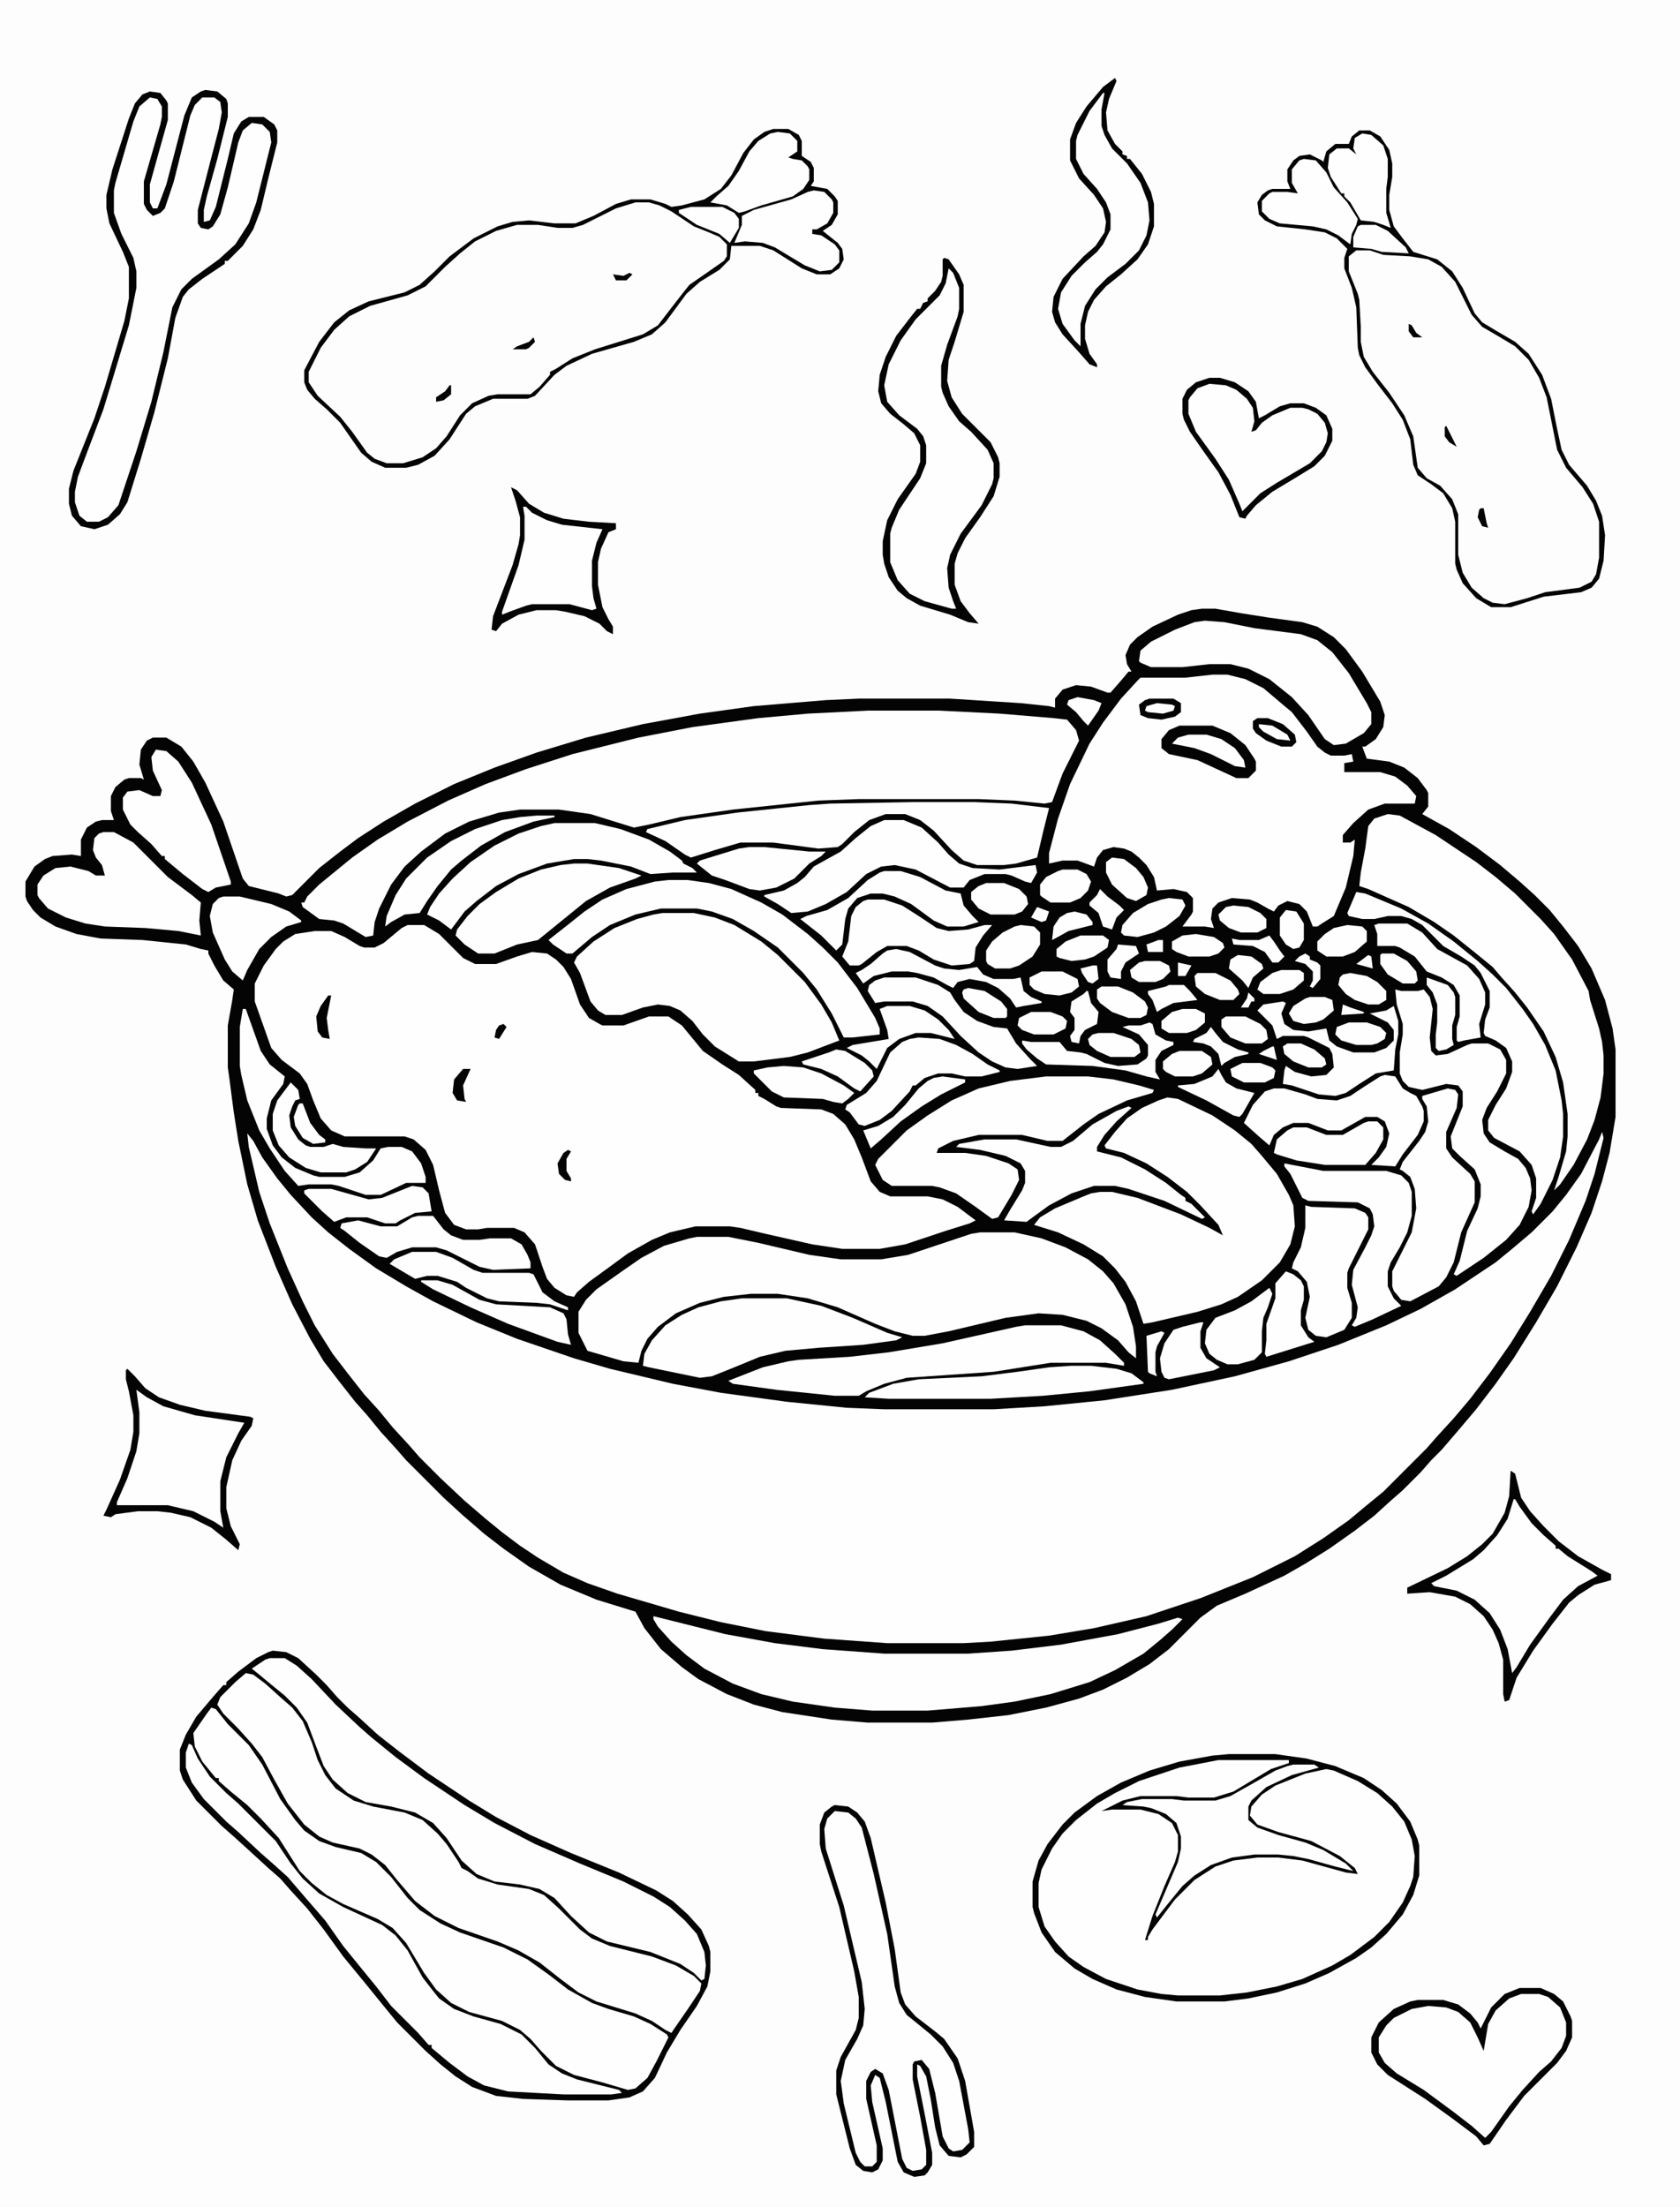 <svg xmlns="http://www.w3.org/2000/svg" version="1.1" viewBox="0 0 1121 1472" width="1121" height="1472"><path transform="translate(0)" d="m0 0h1121v1472h-1121z" fill="#FDFDFD"></path><path transform="translate(802,406)" d="m0 0h9l17 3 19 3 22 3 10 3 11 7 8 8 11 15 12 20 3 9-1 8-5 8-7 5h-2l3 8 15 2 10 4 9 7 6 8 1 2v9l-4 5 18 10 18 12 16 12 13 11 10 9 10 10 9 11 10 13 9 15 9 21 5 19 2 14v45l-4 24-5 19-7 21-10 23-13 26-14 24-15 24-12 17-13 17-11 13-12 14-7 7-7 8-12 12-8 7-11 10-13 10-17 12-16 10-14 8-26 12-19 8-11 8-21 21-13 10-15 9-16 8-16 6-22 6-25 5-27 3-24 2h-43l-24-2-33-5-19-5-18-7-19-10-11-8-14-12-11-14-6-11-26-8-24-10-21-12-17-12-13-10-15-13-12-11-25-25-7-8-10-11-9-11-8-9-11-14-10-13-9-15-12-23-11-25-12-31-7-24-6-29-3-19-3-23-1-7v-28l3-17 1-7-7-6-6-10-4-8v-2l-5-1-10-3-29-3-28-1-16-3-14-5-10-6-5-5-4-6-1-3v-10l6-10 7-5 5-2 13-1 6 1v-11l4-8 6-4 4-1h8l-2-6v-10l3-6 6-5 3-1h8l2 1-3-10 1-10 4-6 4-2h9l10 6 8 10 8 14 12 26 13 38 4 5 20 5 5 2 4-1 18-18 14-11 12-9 17-11 21-12 26-13 27-11 28-10 33-10 38-9 38-7 36-5 48-4 22-1h61l47 3 19 2 4 1v-6l5-6 9-3 10 1 11 4h2l7-8 5-6h2l-3-5-1-6 3-7 5-5 10-7 17-8 9-3z" fill="#040404"></path><path transform="translate(1069,755)" d="m0 0 1 4-6 24-6 18-11 26-12 24-14 24-13 21-14 20-13 17-11 13-11 12-7 8-29 29-11 9-12 10-17 12-19 12-28 14-35 14-36 12-35 8-30 5-39 4-18 1h-51l-42-3-39-5-30-6-28-7-41-12-20-7-16-7-17-10-12-8-12-9-11-9-14-12-16-15-14-14-7-8-11-12-9-11-10-11-11-14-10-13-12-19-8-16-10-22-12-30-7-21-7-30-1-9 4 5 6 11 10 14 9 11 14 15 11 10 14 11 18 13 20 12 18 10 29 14 27 11 38 13 24 7 42 10 32 6 44 6 40 4 25 1h73l34-2 40-4 45-7 42-9 36-10 33-11 32-13 23-11 23-13 27-18 11-9 13-11 14-14 9-11 10-14 12-23z" fill="#FEFEFE"></path><path transform="translate(272,617)" d="m0 0h11l10 6 16 16 8 4h14l14-5 10-3 10 1 6 4 5 5 5 8 6 17 6 9 7 4 2 1h14l17-6h13l9 6 14 17 13 9 11 7 11 10v2h2v2l4 2 8 5 3 1 27 1 8 3 8 7 6 10 5 12 6 16 6 7 7 3h25l10 2 10 5 12 9-4 2-16 5-27 9-17 3h-25l-20-3-31-7-17-4-7-1h-23l-17 4-12 5-16 9-15 11-11 8-8 7-2 3-5-1-8-5-5-6-3-8-5-15-7-8-7-3h-18l-6 1h-8l-8-3-6-8-4-15-4-17-5-10-8-7-6-2h-40l-9-4-7-8-5-12-4-11-5-7-12-9-7-8-11-31v-12l6-12 8-11 5-5 8-5 13-2h11l9 4 10 6 3 1h7l6-3 12-10z" fill="#FEFEFE"></path><path transform="translate(182,1101)" d="m0 0 9 1 8 4 12 11 7 7 7 8 7 7 8 7 12 11 14 11 20 15 27 18 18 11 23 12 27 12 32 13 25 12 11 7 10 9 9 10 5 11 1 4v13l-2 10-7 13-11 16-9 15-8 17-8 9-9 4-14 2h-27l-30-1-18-2-16-6-11-7-10-8-10-9-19-19-9-11-13-16-14-17-13-18-11-14-11-12-7-8-8-7-12-11-11-10-8-7-17-17-9-14-2-6v-14l4-10 7-12 11-13 7-8h2v-2l8-7 12-9 8-4z" fill="#040404"></path><path transform="translate(813,1174)" d="m0 0h47v2l-14 5-25 15-11 3h-17l-8-1h-24l-15 4-11 6 7-1h19l14 4 8 6 3 7v11l-5 14-7 16-7 18-3 11h2l2-5 10-14 9-11 11-11 15-9 10-3 16-2h14l20 3 29 8h4l-2-4-10-8-19-10-28-8-9-4-4-5 1-6 7-8 9-6 20-8 16-3 15 6 11 6 12 9 7 7 7 11 4 11 1 13-2 12-5 12-7 11-11 12-8 7-18 12-17 8-13 5-19 5-18 3-12 1h-28l-17-2-17-4-16-6-15-8-11-9-8-9-6-11-3-10v-16l3-11 7-14 9-11 8-8 15-11 10-6 17-8 25-8z" fill="#FEFEFE"></path><path transform="translate(809,450)" d="m0 0h10l12 3 12 6 13 11 6 5 10 13 7 10 5 4 4 2h9l5-1 1 5-6 1v6h24l10 3 8 6 6 7-1 5h-20l-11 4-10 9-7 8v5h5l3-2-1 11-5 21-8 19-8 5-3 2h-3l-4-10-5-5-8-2-6 3-3 4-4-2-7-4-5-2-12-1-9 3-4 4-1 7 2 6-6-1h-15l6-8 1-2v-9l-4-4-9-2-11 1-2-9-5-8-5-5-5-4-5-2-7-1-7 2-4 5-2 6-11-4h-10l-9 2v-7l6-23 8-23 13-27 9-14 12-16 11-12 2-2h30z" fill="#FEFEFE"></path><path transform="translate(579,474)" d="m0 0h48l40 2 36 3 9 1 6 7 2 7-11 22-7 19-5 1-20-2-24-1h-80l-27 1-57 6-35 5-21 5-10 2-29-9-21-3h-26l-14 2-20 6-16 8-16 12-11 10-9 12-8 16-3 9-1 9-5 1-15-9-6-2-10-1-11-8-1-3h2l2-4 8-8 22-18 17-12 20-12 27-14 25-11 27-10 31-10 44-11 36-7 44-6 33-3z" fill="#FEFEFE"></path><path transform="translate(424,135)" d="m0 0h9l12 4 18 12 10 4 7 3 5 5v8l-4 5-17 11-5 5-9 10-8 11-5 5-8 5-38 12-16 8-6 5h-2l-2 4-8 9-3 2h-22l-9 2-9 5-8 8-10 16-10 9-12 5-5 1h-11l-10-4-7-8-12-17-11-11-8-7-4-7v-7l8-16 10-13 9-8 14-7 25-7 12-6 20-20 13-10 14-7 14-4h14l13 2h10l12-4 14-8 11-4z" fill="#FDFDFD"></path><path transform="translate(905,167)" d="m0 0h9l9 3 26 2 10 4 8 7 6 9 10 20 7 7 18 10 10 9 7 10 5 11 4 14 4 24 4 10 6 8 11 14 6 12 2 7v24l-2 11-3 5-8 4-23 3-22 7-8 1-9-3-8-6-6-8-4-10-1-6v-27l-4-10-9-10-9-5-5-6-3-21-6-14-10-15-11-14-6-10-2-10v-11l-1-17-4-12-3-7v-10z" fill="#FDFDFD"></path><path transform="translate(654,822)" d="m0 0h23l18 4 16 6 15 8 10 8 7 8 8 14 5 15 2 13v8l-5-4-7-8-11-8-10-5-16-4-16-1-22 3-38 9-16 3h-8l-12-3-13-5-25-11-20-6-20-3h-18l-18 2-16 4-16 7-12 9-7 8-4 8-2 8-10-1-24-7-6-12v-14l5-8 7-7 17-12 13-9 15-8 17-5 5-1h21l20 4 34 8 21 3h27l18-3 42-14z" fill="#FEFEFE"></path><path transform="translate(164,1116)" d="m0 0 5 1 8 6 10 9 8 7 7 9 6 14 4 12 5 10 7 9 12 8 13 4 21 4 12 5 10 9 6 7 8 12 2 4 4 2 7 5 13 4 21 3 10 4 10 9 14 14 8 6 12 5 28 7 16 6 12 7 5 5-1 5-8 12-9 13-2 3-4-2-9-6-11-5-26-8-12-6-12-9-14-11-14-8-14-6-26-9-16-8-13-10-12-14-8-10-9-7-8-4-18-4-9-4-10-8-11-14-9-16-8-15-7-9-9-10-10-10-4-6 2-5 10-10z" fill="#FEFEFE"></path><path transform="translate(779,732)" d="m0 0 7 1 23 11 15 10 11 9 7 8 10 12 8 14 3 7 1 14-3 12-7 12-12 12-16 11-11 5-16 5-30 7-6 1-5-15-7-13-7-9-8-8-13-8-17-8-16-5 4-5 10-6 19-8 5-2 6-1h8l17 4 29 11 19 9 9 5-3-7-12-13-9-9-13-10-14-9-15-7-12-3-1-2 7-9 8-9 10-7 11-5z" fill="#FEFEFE"></path><path transform="translate(141,1139)" d="m0 0 3 1 8 10 14 14 9 13 12 23 10 14 6 7 10 7 11 4 17 4 10 6 10 10 11 14 8 8 14 9 13 6 29 10 16 8 14 10 13 10 16 9 11 4 17 5 11 5 11 7 1 2-8 16-6 11-8 7-5 1-17-5-19-5-12-6-10-10-7-8-7-6-12-6-22-6-12-6-10-9-8-11-12-20-9-10-10-6-23-10-11-6-10-8-8-8-14-22-12-13-9-9-11-9-8-7v-2h-2l-9-11-5-10-1-9 9-13z" fill="#FEFEFE"></path><path transform="translate(100,65)" d="m0 0 5 1 3 5v7l-6 23-6 20v15l4 7 3 1 6-4 4-9 5-18 10-39 4-7 3-2h8l4 3 1 7-5 24-7 25-4 16v9l4 4 5-1 4-5 4-11 7-27 4-18 4-6 4-3 7 1 5 5 1 7-12 47-7 14-8 10-9 8-14 10-10 9-6 12-8 39-8 31-11 35-9 27-7 8-6 3h-8l-5-4-3-9 1-13 6-18 11-28 9-29 10-34 4-21v-11l-2-9-8-16-5-14v-15l5-19 10-33 4-6z" fill="#FEFEFE"></path><path transform="translate(926,543)" d="m0 0 8 1 24 13 27 18 13 10 13 11 17 17 9 10 12 17 11 21 1 6 6 19 2 9 1 9v12l-2 16-4 15-5 13-9 17-9 13-4 4 3-9 5-17 1-10v-15l-3-21-5-17-8-17-11-16-8-10-9-10-6-7-11-9-15-12-13-9-17-10-27-12-6-2 1-9 3-16 2-15 4-5z" fill="#FEFEFE"></path><path transform="translate(442,609)" d="m0 0h21l14 3 13 5 18 11 11 9 18 18 11 15 7 12 5 12-21 8-12 3-24 3h-10l-16-10-8-8-7-9-8-7-7-3-8-1-10 2-14 5h-11l-5-3-5-6-7-19-4-7 2-4 11-10 14-9 15-6 11-3z" fill="#FEFEFE"></path><path transform="translate(436,1078)" d="m0 0 48 12 33 6 32 4 41 3h56l29-2 33-4 38-7 27-7 13-4 3 1-7 7-8 7-11 9-19 11-17 8-26 8-24 5-22 3-36 3h-37l-25-2-28-4-21-5-19-7-19-10-12-9-10-9-9-10-3-5z" fill="#FEFEFE"></path><path transform="translate(180,1106)" d="m0 0h10l8 5 10 9 16 17 16 15 8 7 16 13 19 14 27 18 20 12 27 14 30 13 29 12 20 10 11 7 10 9 8 9 5 12 1 9-1 9-2 1-5-5-9-6-20-8-29-7-12-6-12-11-11-12-10-6-13-3-17-2-12-5-10-9-10-15-9-10-12-7-16-4-17-3-12-6-10-9-6-9-5-13-6-16-7-10-8-8-11-9-6-5-5-4 9-6z" fill="#FEFEFE"></path><path transform="translate(557,1208)" d="m0 0 9 1 7 6 4 11 11 45 5 25 5 34 4 10 4 5 11 9 12 11 7 11 5 16 6 32v5l-5 5-6 1-5-5-2-5-6-34-4-13-4-4-5 1-1 2v10l8 40 1 7v10l-5 4-6-1-4-4-3-13-7-36-4-11-6-3-4 5-1 3v12l7 31v11l-3 3h-5l-5-6-4-15-6-26-1-10 3-14 9-15 3-8 1-11-2-18-12-51-12-38-1-13 3-9z" fill="#FEFEFE"></path><path transform="translate(633,179)" d="m0 0 4 5 3 8v14l-4 13-6 17-2 8v14l4 11 6 9 7 8 8 7 8 10 2 6v10l-5 13-9 13-10 14-6 13-1 14 3 12 3 6v2l-11-2-15-5-8-6-6-8-4-10v-19l4-12 7-12 7-10 5-10 1-3v-12l-4-9-8-7-9-7-5-6-2-11 3-14 8-16 8-11 9-10 9-9 4-8z" fill="#FEFEFE"></path><path transform="translate(820,1170)" d="m0 0h31l21 3 19 5 19 8 12 8 10 9 9 12 5 12 1 4v20l-4 13-7 13-11 13-10 9-10 7-18 10-16 7-19 6-19 4-16 2h-32l-21-3-19-5-16-7-12-7-13-11-9-13-5-13-1-4v-17l4-14 6-11 10-13 8-8 15-11 16-9 19-8 20-6 22-4zm-7 4-26 5-27 9-16 8-12 7-14 11-9 9-7 10-7 14-2 9v16l4 13 7 10 9 10 10 7 15 8 21 7 16 3 11 1h28l18-2 20-4 17-5 20-9 12-7 16-12 10-10 9-13 5-11 2-6 1-14-2-11-5-12-8-10-10-9-13-8-16-7-5-1-14 3-20 8-9 6-7 8-1 6 5 6 14 5 22 6 19 10 10 8 2 4-8-1-29-8-16-2h-14l-16 2-12 4-14 9-13 13-15 20-3 5v2h-2l5-16 8-20 7-16 2-7v-11l-4-8-9-6-12-3h-19l-7 1 14-7 12-3h24l8 1h17l13-4 25-15 12-4v-2z" fill="#040404"></path><path transform="translate(516,86)" d="m0 0h10l7 4 2 4v7 3l6 4 2 4v9l-2 3 11 2 5 5 2 3v9l-4 7-6 4 10 8 3 4 1 7-3 6-6 4h-9l-10-4-19-12-9-3h-19l-1 9-7 7-13 8-9 8-14 19-9 8-12 5-28 8-17 8-8 6-13 14-5 2h-23l-12 5-6 5-11 17-10 11-11 6-8 2h-14l-9-4-7-6-14-20-9-9-8-7-5-6-2-5v-8l10-19 10-13 10-8 13-6 24-6 10-5 10-9 10-10 16-12 16-8 10-3 11-1 17 2h14l12-5 15-8 10-3h13l10 3 4 2 7-1 15-4 11-7 7-9 8-15 7-9 7-5zm-92 49-13 4-22 11-7 2h-10l-13-2h-14l-14 4-14 7-10 8-10 9-13 13-12 6-25 7-14 7-10 9-9 12-8 16v7l6 9 15 14 8 10 10 14 5 4 8 3h11l13-4 9-6 7-8 9-14 8-8 11-5 6-1h22l6-5 7-8v-2l4-2 11-7 15-6 32-10 10-6 10-13 7-9 4-5 13-9 10-7 2-3v-8l-5-5-7-3-10-4-15-10-8-4-7-2z" fill="#040404"></path><path transform="translate(126,1163)" d="m0 0 2 1 4 9 8 12 11 11 8 7 25 25 10 15 8 10 11 10 16 9 26 12 9 7 8 10 10 18 7 9 4 5 10 7 13 5 18 5 14 7 9 9 9 11 9 6 10 4 28 7 2 2-7 1h-32l-37-2-16-4-11-6-12-9-12-10v-2h-2l-7-8-18-18-10-13-9-11-13-16-12-17-13-15-12-14-10-9-8-7-15-14-8-7-15-15-8-11-4-10v-10z" fill="#FEFEFE"></path><path transform="translate(698,718)" d="m0 0h28l17 2 17 4 10 3-1 2-17 5-19 9-10 7-14 11h-10l-17-4h-29l-17 4-10 5-1 3h19l14 2 15 5 6 4 1 7-5 10-9 15-4 1-11-8-13-9-11-4-5-1h-27l-6-4-5-10 2-4 19-19 14-10 16-10 18-8 21-5z" fill="#FEFEFE"></path><path transform="translate(1015,1330)" d="m0 0h12l7 3 7 6 4 10v9l-4 10-8 9-8 7-12 13-12 16-8 12h-3l-10-9-11-8-19-14-21-13-8-9-1-3v-10l6-10 9-6 10-4 10-1 13 2 8 4 7 8 6 15 1 1 3-18 6-10 8-7z" fill="#FEFEFE"></path><path transform="translate(907,87)" d="m0 0h7l7 4 6 9 2 9v9l-2 12v10l3 11 6 8 7 9 16 5 10 8 7 11 8 17 5 6 10 6 12 7 9 8 9 14 6 16 4 20 3 14 5 10 12 14 6 10 4 10 2 13-1 17-3 12-5 6-7 3-25 3-22 7h-13l-10-6-9-10-4-9-1-4v-28l-2-9-6-10-8-6-9-6-3-7-2-17-5-13-7-11-10-13-8-11-4-8-1-5-1-27-3-13-5-13v-7l2-6-7-7-8-4-13-2-19-2-8-4-4-4-1-8 3-5 4-3 3-1h12l-2-5v-8l4-6 4-3 7-1 8 4 1 1 2-7 6-5h9l2-5zm-2 80-5 4v10l6 15 1 4 1 18v10l2 10 6 10 11 14 10 15 6 14 3 21 6 7 9 5 8 9 4 10v27l3 12 6 10 8 7 6 3 8 1 15-4 12-4 23-3 8-4 3-5 2-11v-24l-4-12-7-11-11-13-6-12-7-35-5-13-7-12-9-9-10-6-12-7-7-8-11-22-9-10-9-5-12-2-18-1-9-3z" fill="#040404"></path><path transform="translate(610,535)" d="m0 0h40l25 1 25 3-4 16-4 17-14 4-8 1h-18l-9-3-8-7-12-13-9-7-10-4h-13l-11 4-10 8-8 8-3 2-13 1-30-4h-22l-17 5-16 5-4-2-13-9-13-6 1-2 25-6 35-5 48-5 14-1z" fill="#FEFEFE"></path><path transform="translate(931,660)" d="m0 0 4 1h11l4-1 4 5 2 8-2 19 1 9 3 3 8-1 13-6 3-1h11l8 4 4 7v9l-6 12-7 11-3 8 1 9 4 6 10 6 9 5 5 6 3 7 1 8-2 11-6 12-9 10-15 12-18 12-2-1 4-9 5-20 7-15 2-8v-8l-4-10-10-9-5-5-1-8 8-20v-10l-3-4-8-1-16 4-9-2-4-4-2-5v-14l2-12v-7l-4-13z" fill="#FEFEFE"></path><path transform="translate(684,884)" d="m0 0h24l15 4 11 6 10 9 6 6v2l-12-2h-37l-38 6-58 4-15 4-12 5-5 3h-16l-39-4-29-4-3-2 23-9 17-4 7-1 34-2 26-3 36-6 49-11z" fill="#FEFEFE"></path><path transform="translate(804,414)" d="m0 0 13 1 20 4 31 4 11 4 10 8 11 14 12 20 3 6v8l-5 6-12 7-8 1-6-4-11-16-11-12-15-12-14-7-12-3h-14l-18 2h-21l-7-3-1-1 1-7 7-6 16-8 13-5z" fill="#FEFEFE"></path><path transform="translate(495,866)" d="m0 0h30l23 5 21 8 23 10 10 3-4 2-22 3-30 2-22 2-17 4-17 7-15 6-8 1-34-7-4-1 1-8 5-9 9-10 11-7 11-5 15-4z" fill="#FEFEFE"></path><path transform="translate(905,595)" d="m0 0 6 1 24 10 18 10 17 12 16 13 10 9 9 9 11 14 7 10 8 14 7 17 4 20 1 9v15l-2 14-5 15-8 16-5 7-1-2 3-9v-13l-3-9-8-9-17-9-4-5v-7l5-10 7-11 4-11v-7l-4-9-7-5-7-3-1-2 1-9 3-8v-11l-6-12-4-5-9-6-12-7-14-14-7-4-7-2h-9l-9 2h-8l-9-2-1-2z" fill="#FEFEFE"></path><path transform="translate(446,587)" d="m0 0h13l14 2 15 4 20 9 14 8 17 13 10 9 10 10 13 17 12 20 3 7v4l-18 2h-6l-8-16-10-16-9-11-17-17-16-11-14-8-14-5-10-2h-24l-17 4-17 7-12 8-13 11h-4l-9-6-3-3 14-11 10-8 12-8 16-7 19-5z" fill="#FEFEFE"></path><path transform="translate(1010 1e3)" d="m0 0 3 3 6 9 11 12 8 7v2l4 2 10 7 14 8-1 2-12 6-12 11-13 18-12 18-6 11h-1l-3-16-5-13-7-11-7-7-10-6-13-4-9-2 4-3 15-8 14-10 9-9 9-14z" fill="#FEFEFE"></path><path transform="translate(69,555)" d="m0 0h7l13 7 23 23 16 12 6 5-1 12 1 10-15-3-22-2-27-1-13-2-13-4-12-6-6-7-1-2v-7l4-6 8-5 10-1 12 3 5 3h6l-2-7-4-5-2-5 1-8 3-3z" fill="#FEFEFE"></path><path transform="translate(807,256)" d="m0 0 11 1 10 5 7 8 2 6v7l-2 5 5-3 5-5 10-6 6-2h8l8 3 5 4 3 5 1 7-3 8-7 8-10 7-21 12-12 11-4 4-8-19-9-15-9-12-7-11-3-8v-9l4-6 6-4z" fill="#FEFEFE"></path><path transform="translate(137,60)" d="m0 0 8 1 6 5 1 3v9l-7 28-7 25-2 9v8l4-1 4-9 8-32 4-17 5-8 5-3h10l7 5 2 4v8l-6 24-5 21-5 13-7 11-10 10h-2v2l-15 10-9 7-4 5-5 14-5 27-9 36-9 31-9 29-5 8-8 7-9 3-9-2-6-7-2-8v-10l3-12 14-35 7-21 13-44 3-15v-21l-4-10-9-19-2-10v-9l4-17 11-34 4-10 5-6 5-2 7 1 4 5 1 2v11l-7 25-5 18v12l2 4h3l6-16 12-46 5-12 6-4zm-37 5-7 6-4 10-12 41-1 5v15l5 14 8 16 2 9v11l-5 25-17 56-11 29-6 16-2 10v7l3 9 5 4h8l6-3 7-8 12-36 10-33 8-33 6-30 6-12 7-7 18-13 11-10 9-14 5-14 10-40-1-7-5-5-7-1-6 5-3 8-7 30-5 18-5 8-3 2-5-1-2-3v-9l8-31 6-23 2-11-1-7-4-3h-8l-5 5-3 7-11 44-6 18-3 3-5 2-4-4-2-4v-15l11-38 1-5v-7l-3-5z" fill="#040404"></path><path transform="translate(966,726)" d="m0 0 5 1 2 3-1 9-7 16v11l4 6 12 11 3 5v14l-9 20-5 20-5 10-5 6-19 10-6-1-5-6-1-3v-10l13-26 3-16-1-13-3-8-5-4-2-1 2-5 11-14 4-6 2-7-1-10-3-5v-2z" fill="#FEFEFE"></path><path transform="translate(91,927)" d="m0 0 9 6 12 6 18 5 18 3 15 2-8 14-5 12-3 13v20l2 11-11-7-12-5-14-3h-34l3-9 8-20 3-11 1-8v-14z" fill="#FEFEFE"></path><path transform="translate(370,549)" d="m0 0h27l17 4 19 7 14 8 8 6 1 2 6 3 3 3h-16l-15 1-13-5-20-4-9-1h-9l-18 3-19 7-15 8-13 10-8 7-9 12-8-6-8-4 2-5 6-9 9-10 12-11 16-11 16-8 15-5z" fill="#FEFEFE"></path><path transform="translate(753,738)" d="m0 0 2 1-10 9-8 9-5 8v3l16 4 16 8 14 9 10 8 3 2v2l4 2 9 9-2 1-25-12-24-8-9-2h-14l-15 5-15 8-11 8-4 3-15-1 4-7 8-13 2-5v-8l-3-5-10-5-17-4-16-2 2-2 17-3h21l23 5h7l8-4 13-11 16-9z" fill="#FEFEFE"></path><path transform="translate(383,576)" d="m0 0h9l21 3 15 5-4 2-17 6-16 9-32 26-14 3-15 6h-11l-9-6-6-6 1-4 7-9 8-8 11-8 15-9 15-6 13-3z" fill="#FEFEFE"></path><path transform="translate(863,1177)" d="m0 0h14l3 2-18 5-17 8-10 9-2 4v9l6 5 14 5 18 5 12 5 15 9 5 5-12-3-18-5-10-2-10-1h-16l-15 2-14 5-11 7-8 7-9 11-8 10-1-2 15-35 2-9v-8l-3-9-7-6-10-4-5-1-14-1 3-2 10-2h20l8 1h21l10-3 16-9 14-8 8-3z" fill="#FEFEFE"></path><path transform="translate(590,547)" d="m0 0h13l12 5 11 10 7 8 7 6 9 3 18 1 24-3 1 5-4 7-4-1-9-4-4-1h-14l-10 4-4 5h-9l-23-12-14-3-9 1-10 5-13 12-14 8-12 5-11 1-9-6-9-5v-1l13-3 9-5 5-4 6-7 18-10 10-9 10-8z" fill="#FEFEFE"></path><path transform="translate(736,62)" d="m0 0 1 3-2 8v11l4 10 6 8 8 8 9 14 4 11 1 12-3 12-5 9-10 10-12 9-7 7-6 10-3 12v15l-5-5-7-10-3-10 2-11 7-11 20-20 5-8 1-3v-10l-4-10-7-9-7-8-5-10v-12l4-11 7-12z" fill="#FEFEFE"></path><path transform="translate(857,776)" d="m0 0 26 5h42l10 3 5 5 2 6v16l-3 11-5 10-6 10-2 6v10l4 8 5 5-19 9-12 5-2-1 3-5 1-7-4-15 1-10 8-15 4-8 2-6-1-8-2-4-8-4-33-1-4-2-8-16-4-5z" fill="#FEFEFE"></path><path transform="translate(104,500)" d="m0 0 7 1 8 7 9 14 13 28 13 38v2l-10 2-5 3-4-2-13-10-12-10v-2h-2l-7-8-9-8-5-5-5-10v-8l3-4 8-1 9 4h5l1-4-6-13-1-9z" fill="#FEFEFE"></path><path transform="translate(924,717)" d="m0 0 7 1 5 8 5 3 4 2 4 7 1 3v7l-4 9-10 13-5 8-16-1 5-5 5-7 2-9-3-8-5-3h-8l-16 9h-9l-13-5h-10l-7 3-6 5-3 7-7-6-10-9 6-12 8-9 6-2h7l14 4 8 3 13 1 9-3 9-6 11-7z" fill="#FEFEFE"></path><path transform="translate(557,1204)" d="m0 0 9 1 6 4 5 6 4 11 10 43 6 31 4 29 3 8 7 8 13 10 6 5 9 13 5 15 6 34v10l-5 5-4 2-8-1-6-7-3-12-3-19-3-15-4-7-2-1v8l5 25 5 26v8l-3 5-2 2-7 1-7-3-4-7-8-40-4-16-3-2-3 7 1 11 7 31v8l-3 6-4 2-6-1-5-4-4-11-9-36v-16l3-9 10-18 2-8v-14l-3-17-10-43-12-37-1-5v-13l3-8 5-4zm0 4-5 5-2 7 1 13 12 38 12 51 2 18-1 11-4 9-8 14-3 14 2 15 8 33 3 6 3 3h5l3-3v-11l-7-31v-12l3-6 3-2 5 3 4 11 9 46 3 6 4 2 6-1 3-3v-10l-4-22-5-25v-10l1-2 5-1 5 6 4 16 5 29 4 8 3 2 6-1 5-5-1-9-6-32-4-12-7-11-8-8-11-9-5-4-5-8-3-11-5-35-9-40-8-31-4-6-5-4z" fill="#040404"></path><path transform="translate(871,804)" d="m0 0 4 1 29 1 7 3 2 3v8l-13 26-1 3v10l3 10v10l-5 8-12 5-7-1-5-4-2-8 3-14-2-10-6-7-4-2 1-4 5-10 3-13z" fill="#FEFEFE"></path><path transform="translate(349,338)" d="m0 0 4 2 7 5 11 4 10 2 21 2-5 12-2 9v17l2 11 1 5-18-4h-25l-13 4-5 3h-2l3-10 10-30 2-10v-16z" fill="#FEFEFE"></path><path transform="translate(715,911)" d="m0 0h13l17 2 10 3 8 6v1l-36 5-31 3-35 2h-68l-16-1 3-3 16-6 17-3 42-2 24-3 21-3z" fill="#FEFEFE"></path><path transform="translate(162,673)" d="m0 0h2l10 28 6 9 10 8-1 5-8 11-3 12v7l4 11 6 8 9 7 12 5 4 1h17l10-3 9-8 5-8 5-1h9l7 3 6 8 3 9v4h-13l-17 8h-10l-18-6-5-1h-15l-7 1-9-10-10-15-7-12-8-20-4-17-1-6v-26z" fill="#FEFEFE"></path><path transform="translate(579,600)" d="m0 0h11l12 4 11 7 12 8 8 2 13-1 11-3h5l-6 7-5 8-1 9-3 2-12 1-12-4-10-6-8-3h-13l-7 4-10 8-2 1h-6l-5-6 4-10 2-17 3-6 5-4z" fill="#FEFEFE"></path><path transform="translate(630,172)" d="m0 0 3 1 7 10 3 7v18l-6 20-4 12-1 14 3 11 7 11 19 19 5 10 1 4v9l-4 13-9 14-10 14-5 10-2 7v14l4 11 6 8 6 7-7-1-12-5-20-6-9-5-6-5-6-9-3-9-1-6v-9l3-14 7-14 12-17 3-8v-11l-4-8-7-6-9-7-6-7-2-8 1-11 4-12 7-14 10-13 4-5h2l2-4 3-1v-2l5-5 4-6 1-4v-11zm3 7-2 10-4 8-16 16-10 14-8 16-3 14 2 11 8 9 12 9 4 5 2 6v12l-4 10-14 21-5 12-1 4v19l5 12 8 9 10 5 18 5h3l-2-5-3-9-1-13 2-9 7-14 14-19 7-14 1-4v-10l-4-9-11-12-8-7-7-10-4-9-1-4v-14l4-14 7-19 1-5v-14l-4-10z" fill="#040404"></path><path transform="translate(613,692)" d="m0 0 14 1 11 4 11 6 10 7 8 4v1l-12 3h-11l-9-2h-9l-9 3-6 5h-2l-2 4-12 13-8 6-10 4-4-1-6-8-3-2 1-3 13-8 7-8 9-19 8-7 5-2z" fill="#FEFEFE"></path><path transform="translate(543,127)" d="m0 0 7 1 5 5 1 2v7l-4 7-7 4h-3v3l6 1 9 6 3 4v8l-5 5-8 1-10-4-20-12-8-3-12-1-7 1 5-12v-6l8-4 25-7 11-5z" fill="#FEFEFE"></path><path transform="translate(279,811)" d="m0 0h10l7 9 5 4 8 3h11l7-1h14l7 4 4 7 2 5v4l-25 1-9-2-22-11-7-2h-16l-10 3-7 4-5-1-13-9-10-8-3-2 1-3 11-2 15 4h11l10-6z" fill="#FEFEFE"></path><path transform="translate(519,88)" d="m0 0 8 1 5 5v7l-6 4 3 1 6 1 4 4 1 2v7l-4 6-7 5-21 6-11 4-4 1-8-5-11-2 4-4 8-7 7-10 7-13 6-7 8-5z" fill="#FEFEFE"></path><path transform="translate(590,652)" d="m0 0h21l15 5 8 5 3 5 6 8 9 6 11 4 9 1 6 10 9 10 5 5-13 2-8-1-9-4-9-6-12-11-12-13-10-7-10-3h-19l-6 1-5-8 1-4 4-3z" fill="#FEFEFE"></path><path transform="translate(870,106)" d="m0 0 8 1 7 8 5 10 9 10 7 11-1 4-3 6-1 7-8-6-8-4-9-2-22-2-7-3-5-5v-7l5-5 2-1h10l7 1-4-7v-9l5-6z" fill="#FEFEFE"></path><path transform="translate(590,581)" d="m0 0h11l13 4 17 9 10 2 2 8 6 7 4 4-10 3h-11l-9-4-15-11-11-5-8-2h-8l-9 3-6 7-2 7-2 17-4 4-10-10-14-11 4-2 14-4 14-8 13-12 8-5z" fill="#FEFEFE"></path><path transform="translate(149,598)" d="m0 0h11l21 5 12 5 8 6v1l-10 3-10 7-8 8-8 14-3 7-7-6-5-8-8-18-2-11 2-8 4-4z" fill="#FEFEFE"></path><path transform="translate(1008,981)" d="m0 0 3 2 4 16 6 9 9 10 10 10 13 10 16 9 6 3v4l-11 3-11 7-6 5-11 14-13 18-11 18-5 15-3 1-1-5v-23l-3-11-4-9-6-9-9-8-10-5-17-3-15 1v-4l27-13 13-8 10-8 7-7 8-14 3-11zm2 19-4 13-7 11-9 10-7 6-18 11-10 5 2 2 15 3 12 6 10 9 7 11 5 13 3 16 3-4 9-15 13-18 9-12 10-9 13-7-4-3-16-10-6-5h-2v-2l-8-7-8-8-8-11-3-5z" fill="#040404"></path><path transform="translate(856,668)" d="m0 0 2 1-3 7 2 7 6 4 10 1 12-2 2 8 5 4 11 4h14l8-3 5-5v-7l-4-5-12-6 11-2 5-3 3 10v9l-2 10-1 14-12 2-11 7-9 6-7 2-11-1-18-6-6-1 1-9 1-3 6 4 11 3 10-1 5-5-1-9-2-4-14-7-3-1h-14l-4 2-3-9-10-10 4-4z" fill="#FEFEFE"></path><path transform="translate(909,89)" d="m0 0 6 1 8 7 3 9v12l-1 8v16l3 10-5-2-6-2-9-1-7-12-4-4v-2h-2l-7-11-2-6 1-9 5-4h8l5 4-2-4 1-7z" fill="#FEFEFE"></path><path transform="translate(1014,1326)" d="m0 0h14l9 4 6 5 5 10 1 3v11l-4 9-6 8-22 22-12 16-11 16-4 1-5-6-16-12-18-13-25-16-7-7-4-8v-10l5-10 10-9 11-5 5-1h17l10 3 8 6 5 6 2 4 7-14 9-9zm1 4-8 3-9 8-5 9-3 18-4-9-5-10-8-7-8-3-12-1-11 2-12 6-5 5-5 8v10l4 7 8 7 18 11 19 14 13 10 9 8 4-4 12-17 9-11 11-12 8-7 7-9 3-8v-9l-4-10-8-7-6-2z" fill="#040404"></path><path transform="translate(920,616)" d="m0 0h19l10 6 10 11 20 11 8 9 4 9v8l-4 13 1 9-11 2-4 1-1-1v-9l2-7v-14l-4-7-8-5-10-4-8-10-10-6-3-1h-12v-8l-2-6z" fill="#FEFEFE"></path><path transform="translate(85,913)" d="m0 0 5 5 7 8 9 6 14 5 17 4 30 4 2 1-1 5-7 10-6 13-4 18v14l3 12 6 12-1 4-8-7-10-8-14-7-13-3-9-1h-13l-15 2-3 2-5-1 2-4 9-20 7-20 2-12v-11l-3-16-2-8v-6zm6 14 2 15v14l-2 12-6 18-7 16v2h34l17 4 14 7 6 4-2-11v-20l4-16 8-16 4-7-33-5-21-6-11-6z" fill="#040404"></path><path transform="translate(275,835)" d="m0 0h16l11 4 14 8 6 2h31l3 1 6 12 8 6 9 4v2l-12-4-9-1-25-1-8-2-14-7-6-4-13-4h-7l-8 2-17-10 3-3z" fill="#FEFEFE"></path><path transform="translate(744,52)" d="m0 0 1 2-5 12-2 9 1 12 5 9 5 5v2l3 1v2h2l8 10 6 12 2 8v15l-4 12-7 10-11 10-10 8-8 9-4 8-2 9v9l3 10 5 7v2l-5-2-7-8-11-12-5-8-2-7 1-10 6-12 14-15 8-7 6-9 1-7-2-9-6-9-10-11-6-12v-14l4-11 7-11 11-13zm-8 10-9 12-8 16-1 4v12l5 10 9 10 6 9 3 8v10l-5 10-4 5-8 7-9 9-7 11-2 11 3 10 8 11 4 4v-15l3-12 7-11 8-8 12-9 9-9 5-10 2-10-1-12-5-13-9-13-10-10-5-9-2-6v-11l2-11z" fill="#040404"></path><path transform="translate(358,544)" d="m0 0h12v1l-14 3-19 7-16 9-13 10-7 6-9 11-7 10-5 8-10 1-9 5-4 3 1-7 6-14 7-11 14-14 16-11 16-8 18-6 12-2z" fill="#FEFEFE"></path><path transform="translate(500,565)" d="m0 0h10l30 3h11l-3 3-8 5-10 10-12 6-11 2-7-1-16-6-9-3-10-8 2-2 26-8z" fill="#FEFEFE"></path><path transform="translate(913,748)" d="m0 0h6l4 4v8l-5 9-7 8h-27l-19-3-13-4-2-1 2-9 7-6 4-2h9l13 5h11l14-8z" fill="#FEFEFE"></path><path transform="translate(787,484)" d="m0 0h22l12 5 10 8 6 9 1 2v6l-5 5h-8l-26-12-19-4-5-4v-6l5-6z" fill="#040404"></path><path transform="translate(847,859)" d="m0 0 2 4-3 9-3 7-1 9v14l-5 5-11 3h-7l-7-3-5-4-3-7 1-9 6-8 13-5 11-6z" fill="#FEFEFE"></path><path transform="translate(341,325)" d="m0 0 4 2 8 9 10 6 13 4 17 2 18 1v4l-5 2-5 11-2 9v15l3 15 4 8 3 5v5l-4-2-5-5-10-5-13-3-6-1h-13l-12 3-11 6-4 5-3-1 1-9 13-34 4-14 1-6v-12l-3-11zm8 13 1 6v16l-4 17-11 31v2l5-2 11-4 4-1h25l15 4 3-1-2-7-1-8v-17l3-12 4-9-27-3-10-3-10-5-4-4z" fill="#040404"></path><path transform="translate(194,722)" d="m0 0 5 5 1 6-3 1-2 4-2 6 1 8 5 8 5 4 3 1h9l6-2 7 2 15 1h7l-6 9-8 5-6 2h-17l-10-3-11-7-7-8-4-10v-11l3-9z" fill="#FEFEFE"></path><path transform="translate(275,791)" d="m0 0 7 1 4 4 2 12-11 1-10 5-3 2h-7l-12-4h-14l-8 3-8-7-12-12v-2l3-1h15l25 7 9-1 10-4z" fill="#FEFEFE"></path><path transform="translate(281,854)" d="m0 0h11l10 3 18 10 11 3 36 2 9 4 2 4 1 10 2 7-9-2-33-12-25-11-25-12-8-5z" fill="#FEFEFE"></path><path transform="translate(807,252)" d="m0 0h7l10 3 9 6 5 7 2 11 4-2 10-6 7-2h9l8 3 7 5 4 9v8l-5 10-7 7-13 8-15 9-11 9-6 7-1 2-4-1-6-15-8-15-10-14-9-13-4-8-1-4v-10l3-6 6-5zm0 4-8 3-5 6-1 2v9l5 12 13 18 9 14 7 16 2 5 12-12 11-7 22-13 8-8 3-6 1-6-2-7-5-6-6-3-4-1h-8l-12 5-7 5-4 5-3 1 2-7-1-9-4-6-7-6-7-3z" fill="#040404"></path><path transform="translate(598,633)" d="m0 0 9 2 17 9 6 2 10 1 12-2 4 5 7 3h13l5-1 2 9 5 4 7 3v1l-12 2-5 1-4-6-8-7-8-4-11-2-8 2-3 4-4-2-9-5-11-3-6-1h-11l-12 3-7 5-5-7 4-2 6-4 8-7 3-2z" fill="#FEFEFE"></path><path transform="translate(858,848)" d="m0 0 5 2 5 4 2 4v9l-2 7v10l5 8 4 3-32 10-1-2 1-9v-11l6-17v-10z" fill="#FEFEFE"></path><path transform="translate(523,711)" d="m0 0 13 1 12 4 15 8 7 5-4 4-4 3-6-1-7-2-26-1-8-4-12-12v-2l9-2z" fill="#FEFEFE"></path><path transform="translate(592,671)" d="m0 0h15l10 3 9 6 7 7 4 6-16-4h-10l-11 4-8 6-7 14-5-5-5-4-10-5 4-2 24-4-1-6-5-14z" fill="#FEFEFE"></path><path transform="translate(767,682)" d="m0 0 2 1 2 7 7 4 5 1v2l-8 4-4 6v8l3 5-9-2-14-4-22-3-31-1-6-4-7-6-3-4v-2l6 1h19l5 6 9 1 4 1 12 6 9 2 13-1 6-4 1-2v-7l-6-7-11-5 4-1h8z" fill="#FEFEFE"></path><path transform="translate(801,882)" d="m0 0h2l-2 6v11l4 7 9 6-4 2-30 6-3-1-2-4-1-9 3-10 6-9 6-2z" fill="#FEFEFE"></path><path transform="translate(681,617)" d="m0 0 9 1 4 4v8l-5 8-9 6-6 2h-10l-5-3-1-2v-7l4-6 7-6 8-4z" fill="#FEFEFE"></path><path transform="translate(780,599)" d="m0 0 9 1 2 4-4 7-9 7-8 4-11 3-9-1-2-2 1-5 7-8 10-6 9-3z" fill="#FEFEFE"></path><path transform="translate(658,589)" d="m0 0h12l10 4 5 5 1 5-4 5-5 2h-16l-8-4-5-6v-5l5-4z" fill="#FEFEFE"></path><path transform="translate(813,713)" d="m0 0 2 4 3 5 7 4 12 3-8 14-2 2-4-1-18-10-19-9v-1l11-1 12-5z" fill="#FEFEFE"></path><path transform="translate(629,718)" d="m0 0 15 2v2l-16 8-13 8-14 10-13 12-7 6-5-12 10-3 10-6 8-8 9-11 6-5 4-2z" fill="#FEFEFE"></path><path transform="translate(558,700)" d="m0 0 6 1 13 8 5 5 1 4-9 10-4-2-11-8-11-5-12-3-1-2 18-6z" fill="#FEFEFE"></path><path transform="translate(709,580)" d="m0 0h10l6 3 3 5-2 6-5 5-7 3h-13l-6-4-1-1v-7l4-5 8-4z" fill="#FEFEFE"></path><path transform="translate(899,617)" d="m0 0 10 1 3 3v7l-8 7-8 3h-11l-6-4v-6l5-5 6-4z" fill="#FEFEFE"></path><path transform="translate(461,138)" d="m0 0h21l8 4 3 4v6l-6 10-7-6-15-6-12-8v-2z" fill="#FEFEFE"></path><path transform="translate(742,572)" d="m0 0 8 1 8 6 5 6 3 7-1 5-7 4-6-2-10-9-4-8v-7z" fill="#FEFEFE"></path><path transform="translate(952,652)" d="m0 0 14 5 4 5 1 3v12l-2 7v9l1 4-5 3-5 1-2-2v-9l1-8v-12l-3-8-4-5z" fill="#FEFEFE"></path><path transform="translate(735,658)" d="m0 0h11l10 4 8 6 2 4-1 5-4 2h-8l-11-4-8-6-2-3v-6z" fill="#FEFEFE"></path><path transform="translate(901,649)" d="m0 0 11 2 7 4 6 6v6l-5 3h-7l-9-3-6-4-5-6 1-5 2-2z" fill="#FEFEFE"></path><path transform="translate(787,701)" d="m0 0h15l6 4 1 5-7 6-6 2h-12l-6-3-2-2v-5l6-5z" fill="#FEFEFE"></path><path transform="translate(908,150)" d="m0 0h10l8 4 12 11 2 4-18-1-7-2-12-1v-7l3-7z" fill="#FEFEFE"></path><path transform="translate(793,490)" d="m0 0h12l10 3 9 6 6 8 1 5-7-1-16-8-11-4-15-3 4-4z" fill="#FEFEFE"></path><path transform="translate(823,604)" d="m0 0 10 1 8 4 4 4v6l-6 3h-11l-8-3-6-5-1-4 5-5z" fill="#FEFEFE"></path><path transform="translate(721,624)" d="m0 0h15l4 3-1 5-9 6-6 2-9 1-8-2-2-1v-5l6-5z" fill="#FEFEFE"></path><path transform="translate(733,689)" d="m0 0h10l12 4 5 4 1 5-4 3h-16l-9-4-5-4-1-4 3-3z" fill="#FEFEFE"></path><path transform="translate(818,678)" d="m0 0h13l10 5 4 4 1 6-4 3h-11l-10-4-6-7v-5z" fill="#FEFEFE"></path><path transform="translate(695,648)" d="m0 0h14l10 5 1 5-5 4-8 2-10-1-7-3-3-3v-5z" fill="#FEFEFE"></path><path transform="translate(798,623)" d="m0 0 12 2 6 4 1 3-4 4-6 2h-14l-8-3-3-2v-5l7-4z" fill="#FEFEFE"></path><path transform="translate(688,675)" d="m0 0h13l8 3 3 3-1 5-8 4h-13l-8-3-3-3 1-5z" fill="#FEFEFE"></path><path transform="translate(900,682)" d="m0 0h12l9 3 4 4-1 4-5 3-4 1h-10l-10-3-4-4 1-5z" fill="#FEFEFE"></path><path transform="translate(874,665)" d="m0 0h10l5 2 1 7-7 6-5 2-8 1-7-2-3-5 3-5 8-5z" fill="#FEFEFE"></path><path transform="translate(799,649)" d="m0 0h12l10 5 5 6 1 3-4 4h-9l-10-4-6-5-1-7z" fill="#FEFEFE"></path><path transform="translate(789,673)" d="m0 0h9l6 3v6l-6 5-6 2h-12l-5-3v-5l7-6z" fill="#FEFEFE"></path><path transform="translate(855,647)" d="m0 0h12l3 2v5l-7 6-9 3h-11l-4-3 2-5 8-6z" fill="#FEFEFE"></path><path transform="translate(839,479)" d="m0 0h7l10 4 8 7 1 5-3 3h-7l-10-4-7-5-2-3v-5z" fill="#040404"></path><path transform="translate(725,661)" d="m0 0h1l2 8 5 6-1 8-8 4-3 4-1 5-5-1-1-4 3-4v-8l-3-4 1-7 8-5z" fill="#FEFEFE"></path><path transform="translate(646,659)" d="m0 0 11 2 11 7 4 5v5l-1 1h-8l-10-4-10-9-1-4 1-2z" fill="#FEFEFE"></path><path transform="translate(858,607)" d="m0 0 7 1 5 8v11l-3 5-4 1-5-3-4-6v-12z" fill="#FEFEFE"></path><path transform="translate(767,466)" d="m0 0h16l5 3v6l-4 3-9 2-9-1-5-2-1-7 4-3z" fill="#040404"></path><path transform="translate(922,636)" d="m0 0h8l9 5 6 7 1 6-2 2h-8l-10-6-5-7v-6z" fill="#FEFEFE"></path><path transform="translate(829,709)" d="m0 0h12l8 3 2 2-1 5-6 3h-14l-8-4-1-5z" fill="#FEFEFE"></path><path transform="translate(859,696)" d="m0 0h9l9 4 7 6 1 4-3 2h-9l-10-4-6-5-1-5z" fill="#FEFEFE"></path><path transform="translate(764,641)" d="m0 0h10l6 3 1 4-5 5-5 2h-11l-5-3-1-5 6-5z" fill="#FEFEFE"></path><path transform="translate(780,657)" d="m0 0h10l4 4 5 6-16 2-8 4-3 2-3-8-3-4v-2l12-3z" fill="#FEFEFE"></path><path transform="translate(826,637)" d="m0 0 9 1 7 5 1 3-7 6-3 7-4-5-9-8 1-6z" fill="#FEFEFE"></path><path transform="translate(734,593)" d="m0 0 5 5 8 6 3 3-5 5-3 8-6-2-3-9-6-5v-2l5-5z" fill="#FEFEFE"></path><path transform="translate(717,608)" d="m0 0 8 2 4 5v2l-16 4-9 5-2 1 1-9 4-6 5-3z" fill="#FEFEFE"></path><path transform="translate(746,630)" d="m0 0 12 1 2 5-9 6-3 6v5l-7-1-2-4v-8l6-7z" fill="#FEFEFE"></path><path transform="translate(808,685)" d="m0 0 3 4 5 6 10 5 7 2v1l-9 2-7 4-2 2-2-8-5-5-5-2-7-1 1-2 8-4z" fill="#FEFEFE"></path><path transform="translate(200,736)" d="m0 0h2l5 13 6 8 4 3v2l-8 1-7-4-5-8-1-6 3-8z" fill="#FEFEFE"></path><path transform="translate(719,465)" d="m0 0 11 2 5 2-2 5-7 10-3-3-5-6-6-5 1-3z" fill="#FEFEFE"></path><path transform="translate(847,624)" d="m0 0 3 4 4 6 3 4-4 4h-4l-5-7-8-4-13-1-1-4 5 1h13z" fill="#FEFEFE"></path><path transform="translate(775,888)" d="m0 0 2 1-5 9-1 4v13l1 3-5-2-1-1-1-24z" fill="#FEFEFE"></path><path transform="translate(219,664)" d="m0 0h2l-3 15 1 8 1 6-5-1-3-4-1-10 3-7z" fill="#040404"></path><path transform="translate(309,713)" d="m0 0h5l-5 11 1 9 1 2-6-1-3-5 1-9z" fill="#040404"></path><path transform="translate(871,636)" d="m0 0 3 2v2l5 2 2 2v9l-5 6-2-1 2-4v-6l-5-5-7-2 3-3z" fill="#FEFEFE"></path><path transform="translate(840,483)" d="m0 0 9 1 10 6 2 4-9-1-9-5-3-3z" fill="#FEFEFE"></path><path transform="translate(772,469)" d="m0 0 10 1 2 1-1 3-7 2-10-1-2-1 1-3z" fill="#FEFEFE"></path><path transform="translate(379,767)" d="m0 0 2 1-3 5v8l3 5v2l-4-1-4-4-1-7 4-7z" fill="#040404"></path><path transform="translate(729,644)" d="m0 0h3l1 9-4 3-3-1-4-6-1-3z" fill="#FEFEFE"></path><path transform="translate(773,627)" d="m0 0h3v8h-10l-1-5z" fill="#FEFEFE"></path><path transform="translate(692,605)" d="m0 0 8 3-2 6-3 1-7-3z" fill="#FEFEFE"></path><path transform="translate(896,670)" d="m0 0 5 2 9 3v1l-15 1z" fill="#FEFEFE"></path><path transform="translate(786,642)" d="m0 0 9 2-4 7h-5z" fill="#FEFEFE"></path><path transform="translate(913,637)" d="m0 0 2 1 1 8-11-3 4-3z" fill="#FEFEFE"></path><path transform="translate(988,339)" d="m0 0h2l2 10 1 3-4-1-3-6 1-5z" fill="#040404"></path><path transform="translate(300,257)" d="m0 0h1v6l-5 4-5 1v-3l6-4z" fill="#040404"></path><path transform="translate(849,698)" d="m0 0h1l2 9-12-4 3-2z" fill="#FEFEFE"></path><path transform="translate(336,683)" d="m0 0 2 2-5 8-3-1 1-5 2-3z" fill="#040404"></path><path transform="translate(833,662)" d="m0 0 4 4v2h-2l-2 4h-5l4-6z" fill="#FEFEFE"></path><path transform="translate(356,225)" d="m0 0 1 3-4 4-2 1h-9l3-2 8-3z" fill="#040404"></path><path transform="translate(965,284)" d="m0 0 7 14-5-3-3-4v-6z" fill="#040404"></path><path transform="translate(420,182)" d="m0 0 2 1-4 4h-7l-2-4 7 1z" fill="#040404"></path><path transform="translate(940,216)" d="m0 0 2 1 3 5 4 3h-6l-3-4z" fill="#040404"></path></svg>